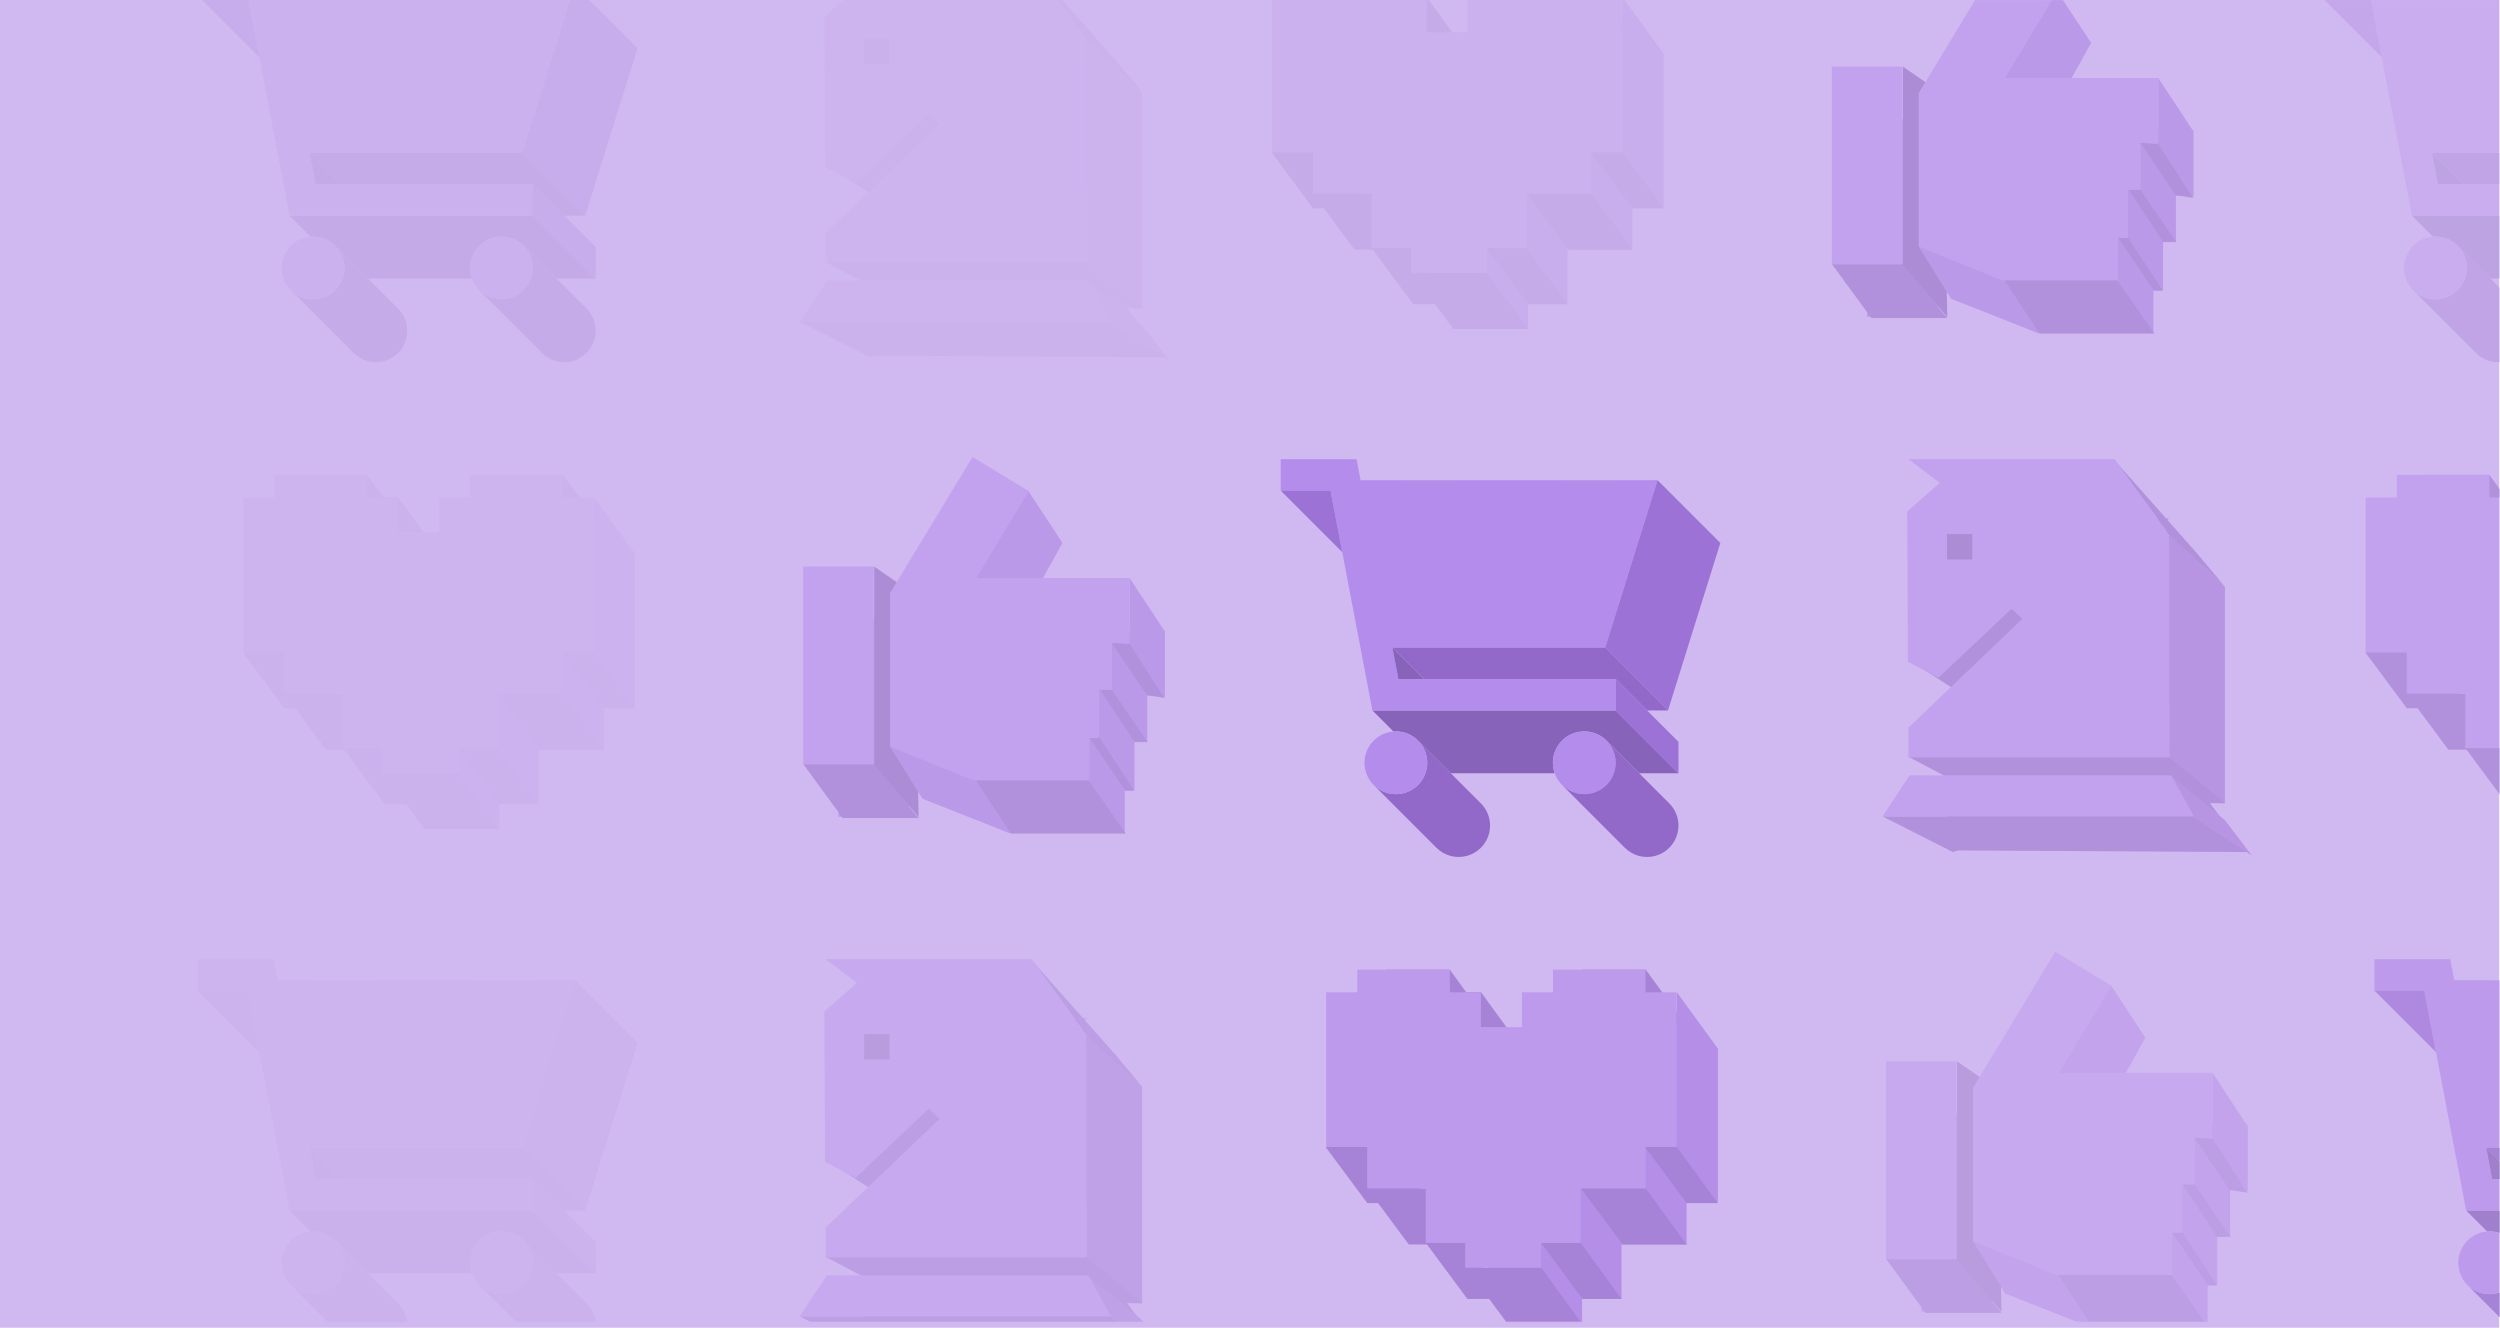 <?xml version="1.0" encoding="UTF-8"?>
<svg xmlns="http://www.w3.org/2000/svg" width="1920" height="1020" viewBox="0 0 1920 1020" fill="none">
  <mask id="mask0_783_293" style="mask-type:alpha" maskUnits="userSpaceOnUse" x="0" y="-1" width="1920" height="1017">
    <rect x="0.617" y="-0.31" width="1919.38" height="1015.43" fill="#D9D9D9"></rect>
  </mask>
  <g mask="url(#mask0_783_293)">
    <g opacity="0.6">
      <path d="M1289.07 593.846H1258.87L1234.75 569.73L1234.25 569.238L1233.78 568.756C1232.3 567.28 1230.63 565.997 1228.78 564.926C1221.32 560.624 1212.12 560.624 1204.67 564.926C1202.42 566.228 1200.43 567.849 1198.76 569.73C1194.85 574.08 1192.6 579.791 1192.61 585.81C1192.61 588.598 1193.08 591.309 1193.99 593.846H1114.18L1089.09 568.756C1087.61 567.28 1085.94 565.997 1084.09 564.926C1079.8 562.447 1074.92 561.396 1070.15 561.772L1053.99 545.614H1240.84L1289.07 593.846Z" fill="#371269"></path>
      <path d="M1144.37 634.044C1144.38 642.658 1139.78 650.626 1132.31 654.918C1124.85 659.23 1115.66 659.23 1108.2 654.928C1106.35 653.857 1104.67 652.564 1103.21 651.098L1054.98 602.867C1056.44 604.333 1058.12 605.626 1059.97 606.697C1067.43 610.999 1076.62 610.999 1084.08 606.687C1084.47 606.465 1084.84 606.233 1085.21 605.992C1085.29 605.944 1085.36 605.886 1085.44 605.838C1085.83 605.587 1086.19 605.317 1086.55 605.047C1086.92 604.767 1087.28 604.478 1087.63 604.179C1087.74 604.092 1087.85 603.996 1087.96 603.899C1088.24 603.658 1088.52 603.398 1088.78 603.137C1089.13 602.799 1089.47 602.452 1089.8 602.095C1090.1 601.767 1090.39 601.43 1090.68 601.082C1090.7 601.053 1090.73 601.025 1090.74 600.996C1091.05 600.619 1091.34 600.234 1091.62 599.848H1091.63C1091.91 599.443 1092.18 599.047 1092.43 598.642C1092.56 598.439 1092.68 598.237 1092.81 598.025C1093 597.697 1093.19 597.369 1093.37 597.031C1093.46 596.857 1093.55 596.674 1093.64 596.5C1094.02 595.709 1094.37 594.899 1094.68 594.07C1094.76 593.857 1094.83 593.636 1094.91 593.414C1094.99 593.182 1095.06 592.951 1095.12 592.719C1095.27 592.256 1095.39 591.783 1095.5 591.311C1095.67 590.597 1095.81 589.873 1095.91 589.15C1095.97 588.668 1096.02 588.176 1096.06 587.684C1096.09 587.375 1096.11 587.066 1096.12 586.748C1096.13 586.449 1096.14 586.15 1096.14 585.841V585.812C1096.15 579.32 1093.54 573.224 1089.09 568.758L1137.32 616.989C1141.77 621.455 1144.38 627.552 1144.37 634.044Z" fill="#512291"></path>
      <path d="M1240.84 585.812C1240.84 588.59 1240.37 591.301 1239.47 593.847C1237.58 599.182 1233.83 603.773 1228.78 606.686C1221.33 610.998 1212.14 610.998 1204.68 606.696C1202.83 605.625 1201.15 604.333 1199.68 602.867C1197.14 600.32 1195.2 597.233 1194 593.847C1193.09 591.31 1192.62 588.6 1192.62 585.812C1192.61 579.793 1194.86 574.082 1198.78 569.732C1200.44 567.851 1202.43 566.23 1204.68 564.928C1212.14 560.626 1221.33 560.626 1228.79 564.928C1230.65 565.999 1232.32 567.282 1233.79 568.757L1234.26 569.24C1234.41 569.404 1234.55 569.568 1234.7 569.732C1238.6 574.092 1240.85 579.783 1240.84 585.812Z" fill="#B383F3"></path>
      <path d="M1170.66 417.004V417.059L1170.61 417.004H1170.66Z" fill="#222222"></path>
      <path d="M1246.64 368.771V368.819H1195.49V368.771H1122.42V368.819H1071.26V368.771H1044.9L1043.7 362.491L1041.83 352.69H983.609V376.806H1021.85L1030.85 424.044L1052.14 535.825L1054 545.616H1240.85V521.5H1073.95L1069.37 497.384H1232.8L1257.91 417.05V417.002L1273 368.771H1246.64ZM1170.65 417.05L1170.6 417.002H1170.65V417.05ZM1243.72 417.05L1243.67 417.002H1243.72V417.05Z" fill="#B383F3"></path>
      <path d="M1243.73 417.004V417.059L1243.67 417.004H1243.73Z" fill="#222222"></path>
      <path d="M1093.49 521.503H1073.95L1069.38 497.388L1087.27 515.282L1093.49 521.503Z" fill="#371269"></path>
      <path d="M1321.22 417.006L1281.02 545.619L1232.79 497.388L1257.9 417.054L1257.91 417.006L1272.99 368.774L1302.21 398.003L1321.22 417.006Z" fill="#713CB9"></path>
      <path d="M1281.04 545.619H1264.97L1240.85 521.503H1093.49L1087.27 515.282L1069.38 497.388H1232.81L1281.04 545.619Z" fill="#512291"></path>
      <path d="M1170.66 417.004V417.059L1170.61 417.004H1170.66Z" fill="#222222"></path>
      <path d="M1243.73 417.004V417.059L1243.67 417.004H1243.73Z" fill="#222222"></path>
      <path d="M1030.85 424.043L983.609 376.806H1021.85L1030.85 424.043Z" fill="#713CB9"></path>
      <path d="M1095.93 589.148C1095.83 589.872 1095.7 590.595 1095.52 591.309C1095.69 590.595 1095.82 589.882 1095.93 589.148Z" fill="#222222"></path>
      <path d="M1095.93 589.148C1095.83 589.872 1095.7 590.595 1095.52 591.309C1095.69 590.595 1095.82 589.882 1095.93 589.148Z" fill="#222222"></path>
      <path d="M1289.06 634.049C1289.07 642.663 1284.47 650.631 1277.01 654.923C1269.55 659.235 1260.36 659.235 1252.9 654.933C1251.05 653.862 1249.37 652.57 1247.9 651.104L1199.67 602.872C1201.14 604.338 1202.82 605.631 1204.67 606.702C1212.13 611.004 1221.32 611.004 1228.77 606.692C1233.82 603.779 1237.57 599.187 1239.46 593.853C1240.36 591.306 1240.83 588.596 1240.83 585.818C1240.84 579.789 1238.59 574.097 1234.69 569.737H1234.76L1282.01 616.994C1286.47 621.461 1289.07 627.557 1289.06 634.049Z" fill="#512291"></path>
      <path d="M1234.77 569.739H1234.7C1234.55 569.574 1234.41 569.409 1234.26 569.244L1234.77 569.739Z" fill="#222222"></path>
      <path d="M1096.15 585.811V585.84C1096.15 586.149 1096.15 586.448 1096.13 586.747C1096.12 587.065 1096.1 587.374 1096.07 587.682C1096.04 588.174 1095.99 588.666 1095.92 589.149C1095.81 589.882 1095.68 590.596 1095.51 591.309C1095.41 591.782 1095.28 592.255 1095.14 592.718C1095.07 592.949 1095 593.181 1094.93 593.412C1094.85 593.634 1094.77 593.856 1094.69 594.068C1094.39 594.898 1094.04 595.708 1093.65 596.499C1093.57 596.673 1093.47 596.856 1093.38 597.03C1093.2 597.367 1093.02 597.695 1092.82 598.023C1092.7 598.235 1092.57 598.438 1092.45 598.641C1092.2 599.046 1091.93 599.441 1091.65 599.837H1091.64C1091.36 600.232 1091.07 600.618 1090.76 600.994C1090.74 601.023 1090.71 601.052 1090.69 601.081C1090.4 601.428 1090.11 601.766 1089.81 602.094C1089.49 602.451 1089.15 602.798 1088.79 603.136C1088.53 603.396 1088.25 603.657 1087.97 603.898C1087.87 603.994 1087.76 604.091 1087.64 604.178C1087.3 604.477 1086.94 604.766 1086.56 605.046C1086.21 605.316 1085.84 605.586 1085.45 605.837C1085.38 605.885 1085.3 605.943 1085.22 605.991C1084.86 606.232 1084.48 606.464 1084.09 606.686C1076.64 610.997 1067.44 610.997 1059.99 606.695C1058.14 605.624 1056.46 604.332 1054.99 602.866C1050.52 598.39 1047.93 592.293 1047.93 585.811C1047.92 577.197 1052.52 569.239 1059.99 564.927C1063.16 563.104 1066.63 562.043 1070.16 561.773C1074.94 561.396 1079.81 562.448 1084.1 564.927C1085.96 565.998 1087.62 567.281 1089.1 568.757C1093.56 573.223 1096.16 579.319 1096.15 585.811Z" fill="#B383F3"></path>
      <path d="M1289.08 569.731V593.847L1240.85 545.616V521.5L1289.08 569.731Z" fill="#713CB9"></path>
    </g>
    <g opacity="0.3">
      <path fill-rule="evenodd" clip-rule="evenodd" d="M1620.46 371.202H1493.34L1517.59 389.517L1517.22 389.431L1492.37 411.384L1492.38 411.389L1465.59 506.642L1516.25 539.142L1572.52 486.039L1580.83 493.781L1492.87 577.777L1494.98 577.604L1493.34 577.767V613.136L1539.81 613.97H1494.33L1497.31 653.106L1725.52 654.396L1697.18 616.796L1708.75 617.004L1693.89 557.792L1693.59 557.822L1693.59 436.626L1690.53 437.833L1690.37 429.447L1643.87 418.702L1644.48 418.128L1688.99 428.076L1659.7 403.766L1665.82 397.991L1653.85 398.915L1620.46 371.202ZM1583 404.387L1550.77 397.186L1582.2 404.448L1583 404.387Z" fill="#512291"></path>
      <path d="M1663.86 408.231L1708.75 450.681V616.822L1666.3 581.671L1663.86 408.231Z" fill="#713CB9"></path>
      <path d="M1465.58 581.182H1544.02V595.554H1492.86L1465.58 581.182Z" fill="#512291"></path>
      <path d="M1445.73 626.983H1524.17V645.497L1499.89 654.397L1445.73 626.983Z" fill="#512291"></path>
      <path d="M1623.67 353.178L1687.62 425.335L1708.76 450.682L1665.69 410.258L1623.67 353.178Z" fill="#512291"></path>
      <path d="M1667.03 595.553L1708.76 629.899L1729.39 656.975L1684.08 627.464L1667.03 595.553Z" fill="#713CB9"></path>
      <path fill-rule="evenodd" clip-rule="evenodd" d="M1624.04 352.69H1465.71L1489.96 371.006L1489.58 370.919L1464.73 392.872L1464.74 392.876L1465.28 508.206L1488.61 520.628L1544.87 467.526L1553.19 475.273L1465.23 559.266L1467.34 559.092L1465.71 559.255V581.666H1666.25V539.281L1665.98 539.308L1665.96 521.517L1665.96 418.114L1665.81 418.17L1665.81 411.331L1666.19 411.417L1624.04 352.69ZM1466.68 595.458H1667.41L1684.94 626.982H1445.73L1466.68 595.458Z" fill="#B383F3"></path>
      <rect x="1495.29" y="410.178" width="19.488" height="19.488" fill="#371269"></rect>
    </g>
    <g opacity="0.4">
      <rect x="1126.51" y="831.845" width="118.823" height="118.823" fill="#8A4FDA"></rect>
      <path d="M1126.51 900.688H1245.33V997.579H1148.7L1126.51 900.688Z" fill="#8A4FDA"></path>
      <rect x="1156.81" y="969.184" width="58.228" height="47.48" fill="#8A4FDA"></rect>
      <rect x="1176.46" y="858.849" width="118.823" height="96.89" fill="#8A4FDA"></rect>
      <rect x="1073.85" y="787.735" width="71.114" height="71.114" fill="#8A4FDA"></rect>
      <rect x="1224.18" y="787.735" width="71.114" height="71.114" fill="#8A4FDA"></rect>
      <rect x="1200.32" y="805.123" width="118.823" height="118.823" fill="#8A4FDA"></rect>
      <path d="M1263.41 880.906H1287.82L1319.17 923.937H1295.36L1263.41 880.906Z" fill="#512291"></path>
      <path d="M1018.09 880.906H1066.97L1098.33 923.937H1050.03L1018.09 880.906Z" fill="#512291"></path>
      <path d="M1088.58 762.082H1137.46L1168.82 805.113H1120.52L1088.58 762.082Z" fill="#512291"></path>
      <path d="M1064.54 744.694H1113.43L1144.78 787.725H1096.49L1064.54 744.694Z" fill="#512291"></path>
      <path d="M1215.05 744.694H1263.94L1295.29 787.725H1247L1215.05 744.694Z" fill="#512291"></path>
      <path d="M1287.82 879.049V762.091L1319.17 805.122V922.909L1287.82 879.049Z" fill="#8A4FDA"></path>
      <path d="M1214.24 912.707H1263.93L1295.28 955.738H1246.18L1214.24 912.707Z" fill="#512291"></path>
      <path d="M1049.99 912.707H1099.68L1131.03 955.738H1081.93L1049.99 912.707Z" fill="#512291"></path>
      <path d="M1183.53 954.547H1213.97L1245.33 997.578H1215.47L1183.53 954.547Z" fill="#512291"></path>
      <path d="M1095.02 954.547H1125.46L1156.81 997.578H1126.96L1095.02 954.547Z" fill="#512291"></path>
      <path d="M1125.91 973.631H1183.65L1215 1016.66H1157.85L1125.91 973.631Z" fill="#512291"></path>
      <path fill-rule="evenodd" clip-rule="evenodd" d="M1113.46 744.694H1042.35V762.082H1018.49V880.905H1049.99V912.698H1095V954.538H1125.3V973.622H1183.53V954.538H1213.82V912.698H1263.79V880.905H1287.64V762.082H1263.78V744.694H1192.67V762.082H1168.82V788.804H1137.31V762.082H1113.46V744.694Z" fill="#B383F3"></path>
    </g>
    <g opacity="0.2">
      <path fill-rule="evenodd" clip-rule="evenodd" d="M1726.2 914.746L1726.2 864.159L1644.98 864.159L1645 864.052L1644.05 864.159L1608.44 864.159L1629.53 829.314L1586.26 803.117L1542.42 875.533L1542.3 875.546L1542.3 993.637L1606.22 1019.52L1606.22 1019.53L1695.43 1019.53L1695.43 987.014L1702.85 987.014L1702.85 949.972L1712.71 949.972L1712.71 914.022L1726.2 914.746Z" fill="#8A4FDA"></path>
      <rect x="1475.54" y="855.362" width="54.134" height="151.972" fill="#8A4FDA"></rect>
      <path d="M1577.51 978.632H1667.24L1696.16 1020.16H1607.91L1577.51 978.632Z" fill="#512291"></path>
      <path d="M1448.47 966.764H1502.98L1537.09 1008.29H1478.88L1448.47 966.764Z" fill="#512291"></path>
      <path d="M1502.98 815.114L1534.13 836.62L1537.09 1007.55L1502.98 967.506V815.114Z" fill="#371269"></path>
      <path d="M1668.16 946.373H1675.95L1702.64 987.159H1695.78L1668.16 946.373Z" fill="#512291"></path>
      <path d="M1676.32 909.526H1685.22L1712.85 949.71H1702.84L1676.32 909.526Z" fill="#512291"></path>
      <path d="M1685.04 873.143L1699.5 874.458L1726.2 915.985L1712.48 913.929L1685.04 873.143Z" fill="#512291"></path>
      <path d="M1699.13 874.255V823.828L1725.83 864.429V916.153L1699.13 874.255Z" fill="#8A4FDA"></path>
      <path d="M1575.29 834.024L1620.9 756.345L1647.59 796.945L1619.04 848.484L1575.29 834.024Z" fill="#8A4FDA"></path>
      <path d="M1515.22 953.417L1579.73 977.147L1607.91 1020.16L1540.06 993.462L1515.22 953.417Z" fill="#8A4FDA"></path>
      <path fill-rule="evenodd" clip-rule="evenodd" d="M1699.12 874.522L1699.12 823.934L1617.89 823.934L1617.92 823.827L1616.95 823.934L1581.35 823.934L1621.75 757.189L1578.48 730.992L1515.33 835.308L1515.21 835.321L1515.21 835.504L1515.21 835.506L1515.21 835.507L1515.21 953.412L1579.13 979.295L1579.13 979.303L1668.34 979.303L1668.34 946.786L1675.76 946.786L1675.76 909.745L1685.62 909.745L1685.62 873.798L1699.12 874.522Z" fill="#B383F3"></path>
      <rect x="1448.47" y="815.139" width="54.134" height="151.972" fill="#B383F3"></rect>
    </g>
    <g opacity="0.1">
      <rect x="1084.9" y="67.846" width="118.823" height="118.823" fill="#8A4FDA"></rect>
      <path d="M1084.9 136.689H1203.73V233.58H1107.09L1084.9 136.689Z" fill="#8A4FDA"></path>
      <rect x="1115.2" y="205.185" width="58.228" height="47.48" fill="#8A4FDA"></rect>
      <rect x="1134.86" y="94.85" width="118.823" height="96.89" fill="#8A4FDA"></rect>
      <rect x="1032.24" y="23.736" width="71.114" height="71.114" fill="#8A4FDA"></rect>
      <rect x="1182.57" y="23.736" width="71.114" height="71.114" fill="#8A4FDA"></rect>
      <rect x="1158.71" y="41.124" width="118.823" height="118.823" fill="#8A4FDA"></rect>
      <path d="M1221.8 116.907H1246.21L1277.56 159.938H1253.75L1221.8 116.907Z" fill="#512291"></path>
      <path d="M976.48 116.907H1025.36L1056.72 159.938H1008.42L976.48 116.907Z" fill="#512291"></path>
      <path d="M1046.97 -1.917H1095.86L1127.21 41.114H1078.92L1046.97 -1.917Z" fill="#512291"></path>
      <path d="M1022.93 -19.305H1071.82L1103.17 23.726H1054.88L1022.93 -19.305Z" fill="#512291"></path>
      <path d="M1173.45 -19.305H1222.33L1253.68 23.726H1205.39L1173.45 -19.305Z" fill="#512291"></path>
      <path d="M1246.21 115.049V-1.908L1277.56 41.123V158.91L1246.21 115.049Z" fill="#8A4FDA"></path>
      <path d="M1172.63 148.708H1222.32L1253.67 191.739H1204.58L1172.63 148.708Z" fill="#512291"></path>
      <path d="M1008.38 148.708H1058.07L1089.42 191.739H1040.33L1008.38 148.708Z" fill="#512291"></path>
      <path d="M1141.92 190.548H1172.37L1203.72 233.579H1173.86L1141.92 190.548Z" fill="#512291"></path>
      <path d="M1053.41 190.548H1083.85L1115.2 233.579H1085.35L1053.41 190.548Z" fill="#512291"></path>
      <path d="M1084.3 209.632H1142.04L1173.39 252.663H1116.24L1084.3 209.632Z" fill="#512291"></path>
      <path fill-rule="evenodd" clip-rule="evenodd" d="M1071.85 -19.305H1000.74V-1.917H976.879V116.906H1008.38V148.699H1053.39V190.539H1083.69V209.623H1141.92V190.539H1172.21V148.699H1222.18V116.906H1246.03V-1.917H1222.17V-19.305H1151.06V-1.917H1127.21V24.805H1095.7V-1.917H1071.85V-19.305Z" fill="#B383F3"></path>
    </g>
    <g opacity="0.3">
      <path fill-rule="evenodd" clip-rule="evenodd" d="M1684.59 150.746L1684.59 100.159L1603.37 100.159L1603.39 100.052L1602.44 100.159L1566.83 100.159L1587.92 65.314L1544.65 39.117L1500.81 111.533L1500.69 111.546L1500.69 229.637L1564.61 255.521L1564.61 255.532L1653.82 255.532L1653.82 223.014L1661.24 223.014L1661.24 185.972L1671.1 185.972L1671.1 150.022L1684.59 150.746Z" fill="#8A4FDA"></path>
      <rect x="1433.93" y="91.362" width="54.134" height="151.972" fill="#8A4FDA"></rect>
      <path d="M1535.9 214.632H1625.63L1654.55 256.159H1566.3L1535.9 214.632Z" fill="#512291"></path>
      <path d="M1406.86 202.764H1461.37L1495.48 244.291H1437.27L1406.86 202.764Z" fill="#512291"></path>
      <path d="M1461.37 51.114L1492.52 72.62L1495.48 243.55L1461.37 203.506V51.114Z" fill="#371269"></path>
      <path d="M1626.55 182.373H1634.34L1661.03 223.159H1654.17L1626.55 182.373Z" fill="#512291"></path>
      <path d="M1634.71 145.526H1643.61L1671.24 185.71H1661.23L1634.71 145.526Z" fill="#512291"></path>
      <path d="M1643.43 109.143L1657.89 110.458L1684.59 151.985L1670.87 149.929L1643.43 109.143Z" fill="#512291"></path>
      <path d="M1657.52 110.255V59.828L1684.22 100.429V152.153L1657.52 110.255Z" fill="#8A4FDA"></path>
      <path d="M1533.68 70.024L1579.29 -7.655L1605.98 32.945L1577.43 84.484L1533.68 70.024Z" fill="#8A4FDA"></path>
      <path d="M1473.61 189.417L1538.13 213.147L1566.31 256.158L1498.45 229.462L1473.61 189.417Z" fill="#8A4FDA"></path>
      <path fill-rule="evenodd" clip-rule="evenodd" d="M1657.51 110.522L1657.51 59.934L1576.28 59.934L1576.31 59.827L1575.35 59.934L1539.74 59.934L1580.14 -6.811L1536.87 -33.008L1473.72 71.308L1473.6 71.321L1473.6 71.504L1473.6 71.506L1473.6 71.507L1473.6 189.412L1537.52 215.295L1537.52 215.303L1626.73 215.303L1626.73 182.786L1634.16 182.786L1634.16 145.745L1644.01 145.745L1644.01 109.798L1657.51 110.522Z" fill="#B383F3"></path>
      <rect x="1406.86" y="51.139" width="54.134" height="151.972" fill="#B383F3"></rect>
    </g>
    <g opacity="0.4">
      <path d="M2129.07 977.846H2098.87L2074.75 953.73L2074.25 953.238L2073.78 952.756C2072.3 951.28 2070.63 949.997 2068.78 948.926C2061.32 944.624 2052.12 944.624 2044.67 948.926C2042.42 950.228 2040.43 951.849 2038.76 953.73C2034.85 958.08 2032.6 963.791 2032.61 969.81C2032.61 972.598 2033.08 975.309 2033.99 977.846H1954.18L1929.09 952.756C1927.61 951.28 1925.94 949.997 1924.09 948.926C1919.8 946.447 1914.92 945.396 1910.15 945.772L1893.99 929.614H2080.84L2129.07 977.846Z" fill="#371269"></path>
      <path d="M1984.37 1018.04C1984.38 1026.66 1979.78 1034.63 1972.31 1038.92C1964.85 1043.23 1955.66 1043.23 1948.2 1038.93C1946.35 1037.86 1944.67 1036.56 1943.21 1035.1L1894.98 986.867C1896.44 988.333 1898.12 989.626 1899.97 990.697C1907.43 994.999 1916.62 994.999 1924.08 990.687C1924.47 990.465 1924.84 990.233 1925.21 989.992C1925.29 989.944 1925.36 989.886 1925.44 989.838C1925.83 989.587 1926.19 989.317 1926.55 989.047C1926.92 988.767 1927.28 988.478 1927.63 988.179C1927.74 988.092 1927.85 987.996 1927.96 987.899C1928.24 987.658 1928.52 987.398 1928.78 987.137C1929.13 986.799 1929.47 986.452 1929.8 986.095C1930.1 985.767 1930.39 985.43 1930.68 985.082C1930.7 985.053 1930.73 985.025 1930.74 984.996C1931.05 984.619 1931.34 984.234 1931.62 983.848H1931.63C1931.91 983.443 1932.18 983.047 1932.43 982.642C1932.56 982.439 1932.68 982.237 1932.81 982.025C1933 981.697 1933.19 981.369 1933.37 981.031C1933.46 980.857 1933.55 980.674 1933.64 980.5C1934.02 979.709 1934.37 978.899 1934.68 978.07C1934.76 977.857 1934.83 977.636 1934.91 977.414C1934.99 977.182 1935.06 976.951 1935.12 976.719C1935.27 976.256 1935.39 975.783 1935.5 975.311C1935.67 974.597 1935.81 973.873 1935.91 973.15C1935.97 972.668 1936.02 972.176 1936.06 971.684C1936.09 971.375 1936.11 971.066 1936.12 970.748C1936.13 970.449 1936.14 970.15 1936.14 969.841V969.812C1936.15 963.32 1933.54 957.224 1929.09 952.758L1977.32 1000.99C1981.77 1005.46 1984.38 1011.55 1984.37 1018.04Z" fill="#512291"></path>
      <path d="M2086.64 752.771V752.819H2035.49V752.771H1962.42V752.819H1911.26V752.771H1884.9L1883.7 746.491L1881.83 736.69H1823.61V760.806H1861.85L1870.85 808.044L1892.14 919.825L1894 929.616H2080.85V905.5H1913.95L1909.37 881.384H2072.8L2097.91 801.05V801.002L2113 752.771H2086.64ZM2010.65 801.05L2010.6 801.002H2010.65V801.05ZM2083.72 801.05L2083.67 801.002H2083.72V801.05Z" fill="#B383F3"></path>
      <path d="M1933.49 905.503H1913.95L1909.38 881.388L1927.27 899.282L1933.49 905.503Z" fill="#371269"></path>
      <path d="M2121.04 929.619H2104.97L2080.85 905.503H1933.49L1927.27 899.282L1909.38 881.388H2072.81L2121.04 929.619Z" fill="#512291"></path>
      <path d="M1870.85 808.043L1823.61 760.806H1861.85L1870.85 808.043Z" fill="#713CB9"></path>
      <path d="M1936.15 969.811V969.84C1936.15 970.149 1936.15 970.448 1936.13 970.747C1936.12 971.065 1936.1 971.374 1936.07 971.682C1936.04 972.174 1935.99 972.666 1935.92 973.149C1935.81 973.882 1935.68 974.596 1935.51 975.309C1935.41 975.782 1935.28 976.255 1935.14 976.718C1935.07 976.949 1935 977.181 1934.93 977.412C1934.85 977.634 1934.77 977.856 1934.69 978.068C1934.39 978.898 1934.04 979.708 1933.65 980.499C1933.57 980.673 1933.47 980.856 1933.38 981.03C1933.2 981.367 1933.02 981.695 1932.82 982.023C1932.7 982.235 1932.57 982.438 1932.45 982.641C1932.2 983.046 1931.93 983.441 1931.65 983.837H1931.64C1931.36 984.232 1931.07 984.618 1930.76 984.994C1930.74 985.023 1930.71 985.052 1930.69 985.081C1930.4 985.428 1930.11 985.766 1929.81 986.094C1929.49 986.451 1929.15 986.798 1928.79 987.136C1928.53 987.396 1928.25 987.657 1927.97 987.898C1927.87 987.994 1927.76 988.091 1927.64 988.178C1927.3 988.477 1926.94 988.766 1926.56 989.046C1926.21 989.316 1925.84 989.586 1925.45 989.837C1925.38 989.885 1925.3 989.943 1925.22 989.991C1924.86 990.232 1924.48 990.464 1924.09 990.686C1916.64 994.997 1907.44 994.997 1899.99 990.695C1898.14 989.624 1896.46 988.332 1894.99 986.866C1890.52 982.39 1887.93 976.293 1887.93 969.811C1887.92 961.197 1892.52 953.239 1899.99 948.927C1903.16 947.104 1906.63 946.043 1910.16 945.773C1914.94 945.396 1919.81 946.448 1924.1 948.927C1925.96 949.998 1927.62 951.281 1929.1 952.757C1933.56 957.223 1936.16 963.319 1936.15 969.811Z" fill="#B383F3"></path>
    </g>
    <g opacity="0.15">
      <path d="M2087.46 213.846H2057.26L2033.14 189.73L2032.64 189.238L2032.17 188.756C2030.69 187.28 2029.03 185.997 2027.17 184.926C2019.71 180.624 2010.51 180.624 2003.06 184.926C2000.81 186.228 1998.82 187.849 1997.15 189.73C1993.24 194.08 1990.99 199.791 1991 205.81C1991 208.598 1991.47 211.309 1992.38 213.846H1912.57L1887.48 188.756C1886 187.28 1884.33 185.997 1882.48 184.926C1878.19 182.447 1873.32 181.396 1868.54 181.772L1852.38 165.614H2039.23L2087.46 213.846Z" fill="#371269"></path>
      <path d="M1942.76 254.044C1942.77 262.658 1938.17 270.626 1930.7 274.918C1923.24 279.23 1914.05 279.23 1906.6 274.928C1904.74 273.857 1903.06 272.564 1901.6 271.098L1853.37 222.867C1854.83 224.333 1856.51 225.626 1858.36 226.697C1865.82 230.999 1875.01 230.999 1882.47 226.687C1882.86 226.465 1883.23 226.233 1883.6 225.992C1883.68 225.944 1883.75 225.886 1883.83 225.838C1884.22 225.587 1884.58 225.317 1884.94 225.047C1885.32 224.767 1885.67 224.478 1886.02 224.179C1886.14 224.092 1886.24 223.996 1886.35 223.899C1886.63 223.658 1886.91 223.398 1887.17 223.137C1887.52 222.799 1887.86 222.452 1888.19 222.095C1888.49 221.767 1888.78 221.43 1889.07 221.082C1889.09 221.053 1889.12 221.025 1889.14 220.996C1889.44 220.619 1889.73 220.234 1890.01 219.848H1890.02C1890.3 219.443 1890.57 219.047 1890.82 218.642C1890.95 218.439 1891.07 218.237 1891.2 218.025C1891.39 217.697 1891.58 217.369 1891.76 217.031C1891.85 216.857 1891.94 216.674 1892.03 216.5C1892.42 215.709 1892.76 214.899 1893.07 214.07C1893.15 213.857 1893.23 213.636 1893.3 213.414C1893.38 213.182 1893.45 212.951 1893.51 212.719C1893.66 212.256 1893.79 211.783 1893.89 211.311C1894.06 210.597 1894.2 209.873 1894.3 209.15C1894.36 208.668 1894.41 208.176 1894.45 207.684C1894.48 207.375 1894.5 207.066 1894.51 206.748C1894.52 206.449 1894.53 206.15 1894.53 205.841V205.812C1894.54 199.32 1891.93 193.224 1887.48 188.758L1935.71 236.989C1940.16 241.455 1942.77 247.552 1942.76 254.044Z" fill="#512291"></path>
      <path d="M2045.03 -11.229V-11.181H1993.88V-11.229H1920.81V-11.181H1869.65V-11.229H1843.29L1842.09 -17.509L1840.22 -27.31H1782V-3.194H1820.24L1829.24 44.044L1850.53 155.825L1852.39 165.616H2039.24V141.5H1872.34L1867.76 117.384H2031.19L2056.3 37.05V37.002L2071.39 -11.229H2045.03ZM1969.04 37.05L1968.99 37.002H1969.04V37.05ZM2042.11 37.05L2042.06 37.002H2042.11V37.05Z" fill="#B383F3"></path>
      <path d="M1891.89 141.503H1872.34L1867.77 117.388L1885.66 135.282L1891.89 141.503Z" fill="#371269"></path>
      <path d="M2079.43 165.619H2063.36L2039.24 141.503H1891.89L1885.66 135.282L1867.77 117.388H2031.2L2079.43 165.619Z" fill="#512291"></path>
      <path d="M1829.24 44.043L1782 -3.194H1820.24L1829.24 44.043Z" fill="#713CB9"></path>
      <path d="M1894.32 209.148C1894.22 209.872 1894.09 210.595 1893.91 211.309C1894.08 210.595 1894.21 209.882 1894.32 209.148Z" fill="#222222"></path>
      <path d="M1894.32 209.148C1894.22 209.872 1894.09 210.595 1893.91 211.309C1894.08 210.595 1894.21 209.882 1894.32 209.148Z" fill="#222222"></path>
      <path d="M1894.54 205.811V205.84C1894.54 206.149 1894.54 206.448 1894.52 206.747C1894.51 207.065 1894.49 207.374 1894.46 207.682C1894.43 208.174 1894.38 208.666 1894.31 209.149C1894.2 209.882 1894.07 210.596 1893.91 211.309C1893.8 211.782 1893.67 212.255 1893.53 212.718C1893.46 212.949 1893.39 213.181 1893.32 213.412C1893.24 213.634 1893.16 213.856 1893.09 214.068C1892.78 214.898 1892.43 215.708 1892.04 216.499C1891.96 216.673 1891.86 216.856 1891.77 217.03C1891.59 217.367 1891.41 217.695 1891.21 218.023C1891.09 218.235 1890.96 218.438 1890.84 218.641C1890.59 219.046 1890.32 219.441 1890.04 219.837H1890.03C1889.75 220.232 1889.46 220.618 1889.15 220.994C1889.13 221.023 1889.1 221.052 1889.08 221.081C1888.79 221.428 1888.5 221.766 1888.2 222.094C1887.88 222.451 1887.54 222.798 1887.18 223.136C1886.92 223.396 1886.64 223.657 1886.36 223.898C1886.26 223.994 1886.15 224.091 1886.03 224.178C1885.69 224.477 1885.33 224.766 1884.95 225.046C1884.6 225.316 1884.23 225.586 1883.84 225.837C1883.77 225.885 1883.69 225.943 1883.61 225.991C1883.25 226.232 1882.87 226.464 1882.48 226.686C1875.03 230.997 1865.83 230.997 1858.38 226.695C1856.53 225.624 1854.85 224.332 1853.38 222.866C1848.92 218.39 1846.32 212.293 1846.32 205.811C1846.31 197.197 1850.91 189.239 1858.38 184.927C1861.55 183.104 1865.02 182.043 1868.55 181.773C1873.33 181.396 1878.2 182.448 1882.49 184.927C1884.35 185.998 1886.01 187.281 1887.49 188.757C1891.95 193.223 1894.55 199.319 1894.54 205.811Z" fill="#B383F3"></path>
    </g>
    <g opacity="0.3">
      <rect x="1872.24" y="407.735" width="71.114" height="71.114" fill="#8A4FDA"></rect>
      <path d="M1816.48 500.906H1865.36L1896.72 543.937H1848.42L1816.48 500.906Z" fill="#512291"></path>
      <path d="M1886.97 382.082H1935.86L1967.21 425.113H1918.92L1886.97 382.082Z" fill="#512291"></path>
      <path d="M1862.93 364.694H1911.82L1943.17 407.725H1894.88L1862.93 364.694Z" fill="#512291"></path>
      <path d="M1848.38 532.707H1898.07L1929.42 575.738H1880.33L1848.38 532.707Z" fill="#512291"></path>
      <path d="M1893.41 574.547H1923.85L1955.2 617.578H1925.35L1893.41 574.547Z" fill="#512291"></path>
      <path fill-rule="evenodd" clip-rule="evenodd" d="M1911.85 364.694H1840.74V382.082H1816.88V500.905H1848.38V532.698H1893.39V574.538H1923.69V593.622H1981.92V574.538H2012.21V532.698H2062.18V500.905H2086.03V382.082H2062.17V364.694H1991.06V382.082H1967.21V408.804H1935.7V382.082H1911.85V364.694Z" fill="#B383F3"></path>
    </g>
    <g opacity="0.05">
      <path d="M457.462 977.846H427.26L403.144 953.73L402.642 953.238L402.17 952.756C400.694 951.28 399.025 949.997 397.173 948.926C389.707 944.624 380.514 944.624 373.057 948.926C370.81 950.228 368.823 951.849 367.154 953.73C363.237 958.08 360.99 963.791 361 969.81C361 972.598 361.472 975.309 362.379 977.846H282.566L257.476 952.756C256 951.28 254.331 949.997 252.479 948.926C248.187 946.447 243.315 945.396 238.54 945.772L222.383 929.614H409.231L457.462 977.846Z" fill="#371269"></path>
      <path d="M312.759 1018.04C312.769 1026.66 308.167 1034.63 300.701 1038.92C293.245 1043.23 284.052 1043.23 276.595 1038.93C274.743 1037.86 273.065 1036.56 271.598 1035.1L223.367 986.867C224.833 988.333 226.512 989.626 228.364 990.697C235.821 994.999 245.013 994.999 252.47 990.687C252.856 990.465 253.232 990.233 253.599 989.992C253.676 989.944 253.753 989.886 253.83 989.838C254.216 989.587 254.582 989.317 254.939 989.047C255.316 988.767 255.673 988.478 256.02 988.179C256.136 988.092 256.242 987.996 256.348 987.899C256.627 987.658 256.907 987.398 257.168 987.137C257.525 986.799 257.862 986.452 258.19 986.095C258.489 985.767 258.779 985.43 259.068 985.082C259.087 985.053 259.116 985.025 259.136 984.996C259.444 984.619 259.734 984.234 260.013 983.848H260.023C260.303 983.443 260.573 983.047 260.824 982.642C260.949 982.439 261.074 982.237 261.2 982.025C261.393 981.697 261.576 981.369 261.759 981.031C261.846 980.857 261.943 980.674 262.029 980.5C262.415 979.709 262.763 978.899 263.071 978.07C263.148 977.857 263.226 977.636 263.303 977.414C263.38 977.182 263.447 976.951 263.515 976.719C263.66 976.256 263.785 975.783 263.891 975.311C264.065 974.597 264.2 973.873 264.296 973.15C264.364 972.668 264.412 972.176 264.451 971.684C264.48 971.375 264.499 971.066 264.508 970.748C264.518 970.449 264.528 970.15 264.528 969.841V969.812C264.537 963.32 261.933 957.224 257.476 952.758L305.708 1000.99C310.164 1005.46 312.769 1011.55 312.759 1018.04Z" fill="#512291"></path>
      <path d="M409.233 969.812C409.233 972.59 408.761 975.301 407.864 977.847C405.973 983.182 402.221 987.773 397.176 990.686C389.719 994.998 380.526 994.998 373.07 990.696C371.217 989.625 369.539 988.333 368.073 986.867C365.526 984.32 363.587 981.233 362.391 977.847C361.484 975.31 361.012 972.6 361.012 969.812C361.002 963.793 363.25 958.082 367.166 953.732C368.835 951.851 370.822 950.23 373.07 948.928C380.526 944.626 389.719 944.626 397.185 948.928C399.037 949.999 400.706 951.282 402.182 952.757L402.655 953.24C402.799 953.404 402.944 953.568 403.089 953.732C406.995 958.092 409.243 963.783 409.233 969.812Z" fill="#B383F3"></path>
      <path d="M339.055 801.004V801.059L339 801.004H339.055Z" fill="#222222"></path>
      <path d="M415.034 752.771V752.819H363.88V752.771H290.81V752.819H239.646V752.771H213.292L212.087 746.491L210.225 736.69H152V760.806H190.238L199.238 808.044L220.527 919.825L222.389 929.616H409.237V905.5H242.337L237.765 881.384H401.192L426.301 801.05V801.002L441.388 752.771H415.034ZM339.041 801.05L338.993 801.002H339.041V801.05ZM412.111 801.05L412.063 801.002H412.111V801.05Z" fill="#B383F3"></path>
      <path d="M412.118 801.004V801.059L412.062 801.004H412.118Z" fill="#222222"></path>
      <path d="M261.885 905.503H242.342L237.77 881.388L255.663 899.282L261.885 905.503Z" fill="#371269"></path>
      <path d="M489.607 801.006L449.411 929.619L401.18 881.388L426.289 801.054L426.299 801.006L441.376 752.774L470.604 782.003L489.607 801.006Z" fill="#713CB9"></path>
      <path d="M449.428 929.619H433.357L409.241 905.503H261.885L255.663 899.282L237.77 881.388H401.196L449.428 929.619Z" fill="#512291"></path>
      <path d="M339.055 801.004V801.059L339 801.004H339.055Z" fill="#222222"></path>
      <path d="M412.118 801.004V801.059L412.062 801.004H412.118Z" fill="#222222"></path>
      <path d="M199.238 808.043L152 760.806H190.238L199.238 808.043Z" fill="#713CB9"></path>
      <path d="M264.319 973.148C264.223 973.872 264.088 974.595 263.914 975.309C264.078 974.595 264.213 973.882 264.319 973.148Z" fill="#222222"></path>
      <path d="M264.319 973.148C264.223 973.872 264.088 974.595 263.914 975.309C264.078 974.595 264.213 973.882 264.319 973.148Z" fill="#222222"></path>
      <path d="M457.454 1018.05C457.464 1026.66 452.863 1034.63 445.397 1038.92C437.94 1043.24 428.747 1043.24 421.291 1038.93C419.438 1037.86 417.76 1036.57 416.294 1035.1L368.062 986.872C369.529 988.338 371.207 989.631 373.059 990.702C380.516 995.004 389.709 995.004 397.165 990.692C402.21 987.779 405.963 983.187 407.853 977.853C408.75 975.306 409.223 972.596 409.223 969.818C409.233 963.789 406.985 958.097 403.078 953.737H403.146L450.403 1000.99C454.86 1005.46 457.464 1011.56 457.454 1018.05Z" fill="#512291"></path>
      <path d="M403.157 953.739H403.089C402.944 953.574 402.798 953.409 402.652 953.244L403.157 953.739Z" fill="#222222"></path>
      <path d="M264.542 969.811V969.84C264.542 970.149 264.542 970.448 264.523 970.747C264.513 971.065 264.494 971.374 264.465 971.682C264.426 972.174 264.378 972.666 264.31 973.149C264.204 973.882 264.069 974.596 263.905 975.309C263.799 975.782 263.674 976.255 263.529 976.718C263.462 976.949 263.394 977.181 263.317 977.412C263.24 977.634 263.163 977.856 263.085 978.068C262.777 978.898 262.429 979.708 262.044 980.499C261.957 980.673 261.86 980.856 261.773 981.03C261.59 981.367 261.407 981.695 261.214 982.023C261.089 982.235 260.963 982.438 260.838 982.641C260.587 983.046 260.317 983.441 260.037 983.837H260.028C259.748 984.232 259.458 984.618 259.15 984.994C259.13 985.023 259.101 985.052 259.082 985.081C258.793 985.428 258.503 985.766 258.204 986.094C257.876 986.451 257.539 986.798 257.182 987.136C256.921 987.396 256.642 987.657 256.362 987.898C256.256 987.994 256.15 988.091 256.034 988.178C255.687 988.477 255.33 988.766 254.954 989.046C254.597 989.316 254.23 989.586 253.844 989.837C253.767 989.885 253.69 989.943 253.613 989.991C253.246 990.232 252.87 990.464 252.484 990.686C245.028 994.997 235.835 994.997 228.378 990.695C226.526 989.624 224.848 988.332 223.381 986.866C218.915 982.39 216.32 976.293 216.32 969.811C216.311 961.197 220.912 953.239 228.378 948.927C231.552 947.104 235.024 946.043 238.555 945.773C243.33 945.396 248.201 946.448 252.494 948.927C254.346 949.998 256.015 951.281 257.491 952.757C261.947 957.223 264.552 963.319 264.542 969.811Z" fill="#B383F3"></path>
      <path d="M457.473 953.731V977.847L409.242 929.616V905.5L457.473 953.731Z" fill="#713CB9"></path>
    </g>
    <g opacity="0.2">
      <path fill-rule="evenodd" clip-rule="evenodd" d="M788.851 755.202H661.733L685.983 773.517L685.609 773.431L660.764 795.384L660.769 795.389L633.977 890.642L684.642 923.142L740.91 870.039L749.222 877.781L661.26 961.777L663.368 961.604L661.733 961.767V997.136L708.204 997.97H662.718L665.699 1037.11L893.915 1038.4L865.57 1000.8L877.144 1001L862.28 941.792L861.982 941.822L861.982 820.626L858.921 821.833L858.758 813.447L812.263 802.702L812.871 802.128L857.383 812.076L828.089 787.766L834.208 781.991L822.244 782.915L788.851 755.202ZM751.386 788.387L719.164 781.186L750.59 788.448L751.386 788.387Z" fill="#512291"></path>
      <path d="M832.25 792.231L877.145 834.681V1000.82L834.686 965.671L832.25 792.231Z" fill="#713CB9"></path>
      <path d="M633.969 965.182H712.406V979.554H661.251L633.969 965.182Z" fill="#512291"></path>
      <path d="M614.125 1010.98H692.562V1029.5L668.277 1038.4L614.125 1010.98Z" fill="#512291"></path>
      <path d="M792.062 737.178L856.012 809.335L877.149 834.682L834.081 794.258L792.062 737.178Z" fill="#512291"></path>
      <path d="M835.422 979.553L877.154 1013.9L897.784 1040.98L852.473 1011.46L835.422 979.553Z" fill="#713CB9"></path>
      <path fill-rule="evenodd" clip-rule="evenodd" d="M792.434 736.69H634.098L658.347 755.006L657.966 754.919L633.121 776.872L633.126 776.876L633.672 892.206L656.997 904.628L713.265 851.526L721.583 859.273L633.624 943.266L635.733 943.092L634.098 943.255V965.666H834.644V923.281L834.371 923.308L834.346 905.517L834.346 802.114L834.205 802.17L834.196 795.331L834.576 795.417L792.434 736.69ZM635.074 979.458H835.796L853.335 1010.98H614.125L635.074 979.458Z" fill="#B383F3"></path>
      <rect x="663.684" y="794.178" width="19.488" height="19.488" fill="#371269"></rect>
    </g>
    <g opacity="0.1">
      <path d="M457.462 213.846H427.26L403.144 189.73L402.642 189.238L402.17 188.756C400.694 187.28 399.025 185.997 397.173 184.926C389.707 180.624 380.514 180.624 373.057 184.926C370.81 186.228 368.823 187.849 367.154 189.73C363.237 194.08 360.99 199.791 361 205.81C361 208.598 361.472 211.309 362.379 213.846H282.566L257.476 188.756C256 187.28 254.331 185.997 252.479 184.926C248.187 182.447 243.315 181.396 238.54 181.772L222.383 165.614H409.231L457.462 213.846Z" fill="#371269"></path>
      <path d="M312.759 254.044C312.769 262.658 308.167 270.626 300.701 274.918C293.245 279.23 284.052 279.23 276.595 274.928C274.743 273.857 273.065 272.564 271.598 271.098L223.367 222.867C224.833 224.333 226.512 225.626 228.364 226.697C235.821 230.999 245.013 230.999 252.47 226.687C252.856 226.465 253.232 226.233 253.599 225.992C253.676 225.944 253.753 225.886 253.83 225.838C254.216 225.587 254.582 225.317 254.939 225.047C255.316 224.767 255.673 224.478 256.02 224.179C256.136 224.092 256.242 223.996 256.348 223.899C256.627 223.658 256.907 223.398 257.168 223.137C257.525 222.799 257.862 222.452 258.19 222.095C258.489 221.767 258.779 221.43 259.068 221.082C259.087 221.053 259.116 221.025 259.136 220.996C259.444 220.619 259.734 220.234 260.013 219.848H260.023C260.303 219.443 260.573 219.047 260.824 218.642C260.949 218.439 261.074 218.237 261.2 218.025C261.393 217.697 261.576 217.369 261.759 217.031C261.846 216.857 261.943 216.674 262.029 216.5C262.415 215.709 262.763 214.899 263.071 214.07C263.148 213.857 263.226 213.636 263.303 213.414C263.38 213.182 263.447 212.951 263.515 212.719C263.66 212.256 263.785 211.783 263.891 211.311C264.065 210.597 264.2 209.873 264.296 209.15C264.364 208.668 264.412 208.176 264.451 207.684C264.48 207.375 264.499 207.066 264.508 206.748C264.518 206.449 264.528 206.15 264.528 205.841V205.812C264.537 199.32 261.933 193.224 257.476 188.758L305.708 236.989C310.164 241.455 312.769 247.552 312.759 254.044Z" fill="#512291"></path>
      <path d="M409.233 205.812C409.233 208.59 408.761 211.301 407.864 213.847C405.973 219.182 402.221 223.773 397.176 226.686C389.719 230.998 380.526 230.998 373.07 226.696C371.217 225.625 369.539 224.333 368.073 222.867C365.526 220.32 363.587 217.233 362.391 213.847C361.484 211.31 361.012 208.6 361.012 205.812C361.002 199.793 363.25 194.082 367.166 189.732C368.835 187.851 370.822 186.23 373.07 184.928C380.526 180.626 389.719 180.626 397.185 184.928C399.037 185.999 400.706 187.282 402.182 188.757L402.655 189.24C402.799 189.404 402.944 189.568 403.089 189.732C406.995 194.092 409.243 199.783 409.233 205.812Z" fill="#B383F3"></path>
      <path d="M339.055 37.004V37.059L339 37.004H339.055Z" fill="#222222"></path>
      <path d="M415.034 -11.229V-11.181H363.88V-11.229H290.81V-11.181H239.646V-11.229H213.292L212.087 -17.509L210.225 -27.31H152V-3.194H190.238L199.238 44.044L220.527 155.825L222.389 165.616H409.237V141.5H242.337L237.765 117.384H401.192L426.301 37.05V37.002L441.388 -11.229H415.034ZM339.041 37.05L338.993 37.002H339.041V37.05ZM412.111 37.05L412.063 37.002H412.111V37.05Z" fill="#B383F3"></path>
      <path d="M412.118 37.004V37.059L412.062 37.004H412.118Z" fill="#222222"></path>
      <path d="M261.885 141.503H242.342L237.77 117.388L255.663 135.282L261.885 141.503Z" fill="#371269"></path>
      <path d="M489.607 37.006L449.411 165.619L401.18 117.388L426.289 37.054L426.299 37.006L441.376 -11.226L470.604 18.003L489.607 37.006Z" fill="#713CB9"></path>
      <path d="M449.428 165.619H433.357L409.241 141.503H261.885L255.663 135.282L237.77 117.388H401.196L449.428 165.619Z" fill="#512291"></path>
      <path d="M339.055 37.004V37.059L339 37.004H339.055Z" fill="#222222"></path>
      <path d="M412.118 37.004V37.059L412.062 37.004H412.118Z" fill="#222222"></path>
      <path d="M199.238 44.043L152 -3.194H190.238L199.238 44.043Z" fill="#713CB9"></path>
      <path d="M264.319 209.148C264.223 209.872 264.088 210.595 263.914 211.309C264.078 210.595 264.213 209.882 264.319 209.148Z" fill="#222222"></path>
      <path d="M264.319 209.148C264.223 209.872 264.088 210.595 263.914 211.309C264.078 210.595 264.213 209.882 264.319 209.148Z" fill="#222222"></path>
      <path d="M457.454 254.049C457.464 262.663 452.863 270.631 445.397 274.923C437.94 279.235 428.747 279.235 421.291 274.933C419.438 273.862 417.76 272.57 416.294 271.104L368.062 222.872C369.529 224.338 371.207 225.631 373.059 226.702C380.516 231.004 389.709 231.004 397.165 226.692C402.21 223.779 405.963 219.187 407.853 213.853C408.75 211.306 409.223 208.596 409.223 205.818C409.233 199.789 406.985 194.097 403.078 189.737H403.146L450.403 236.994C454.86 241.461 457.464 247.557 457.454 254.049Z" fill="#512291"></path>
      <path d="M403.157 189.739H403.089C402.944 189.574 402.798 189.409 402.652 189.244L403.157 189.739Z" fill="#222222"></path>
      <path d="M264.542 205.811V205.84C264.542 206.149 264.542 206.448 264.523 206.747C264.513 207.065 264.494 207.374 264.465 207.682C264.426 208.174 264.378 208.666 264.31 209.149C264.204 209.882 264.069 210.596 263.905 211.309C263.799 211.782 263.674 212.255 263.529 212.718C263.462 212.949 263.394 213.181 263.317 213.412C263.24 213.634 263.163 213.856 263.085 214.068C262.777 214.898 262.429 215.708 262.044 216.499C261.957 216.673 261.86 216.856 261.773 217.03C261.59 217.367 261.407 217.695 261.214 218.023C261.089 218.235 260.963 218.438 260.838 218.641C260.587 219.046 260.317 219.441 260.037 219.837H260.028C259.748 220.232 259.458 220.618 259.15 220.994C259.13 221.023 259.101 221.052 259.082 221.081C258.793 221.428 258.503 221.766 258.204 222.094C257.876 222.451 257.539 222.798 257.182 223.136C256.921 223.396 256.642 223.657 256.362 223.898C256.256 223.994 256.15 224.091 256.034 224.178C255.687 224.477 255.33 224.766 254.954 225.046C254.597 225.316 254.23 225.586 253.844 225.837C253.767 225.885 253.69 225.943 253.613 225.991C253.246 226.232 252.87 226.464 252.484 226.686C245.028 230.997 235.835 230.997 228.378 226.695C226.526 225.624 224.848 224.332 223.381 222.866C218.915 218.39 216.32 212.293 216.32 205.811C216.311 197.197 220.912 189.239 228.378 184.927C231.552 183.104 235.024 182.043 238.555 181.773C243.33 181.396 248.201 182.448 252.494 184.927C254.346 185.998 256.015 187.281 257.491 188.757C261.947 193.223 264.552 199.319 264.542 205.811Z" fill="#B383F3"></path>
      <path d="M457.473 189.731V213.847L409.242 165.616V141.5L457.473 189.731Z" fill="#713CB9"></path>
    </g>
    <g opacity="0.05">
      <path fill-rule="evenodd" clip-rule="evenodd" d="M788.851 -8.798H661.733L685.983 9.517L685.609 9.431L660.764 31.384L660.769 31.389L633.977 126.642L684.642 159.142L740.91 106.039L749.222 113.781L661.26 197.777L663.368 197.604L661.733 197.767V233.136L708.204 233.97H662.718L665.699 273.106L893.915 274.396L865.57 236.796L877.144 237.004L862.28 177.792L861.982 177.822L861.982 56.626L858.921 57.833L858.758 49.447L812.263 38.702L812.871 38.128L857.383 48.076L828.089 23.766L834.208 17.991L822.244 18.915L788.851 -8.798ZM751.386 24.387L719.164 17.186L750.59 24.448L751.386 24.387Z" fill="#512291"></path>
      <path d="M832.25 28.231L877.145 70.681V236.822L834.686 201.671L832.25 28.231Z" fill="#713CB9"></path>
      <path d="M633.969 201.182H712.406V215.554H661.251L633.969 201.182Z" fill="#512291"></path>
      <path d="M614.125 246.983H692.562V265.497L668.277 274.397L614.125 246.983Z" fill="#512291"></path>
      <path d="M792.062 -26.822L856.012 45.335L877.149 70.682L834.081 30.258L792.062 -26.822Z" fill="#512291"></path>
      <path d="M835.422 215.553L877.154 249.899L897.784 276.975L852.473 247.464L835.422 215.553Z" fill="#713CB9"></path>
      <path fill-rule="evenodd" clip-rule="evenodd" d="M792.434 -27.31H634.098L658.347 -8.994L657.966 -9.081L633.121 12.872L633.126 12.876L633.672 128.206L656.997 140.628L713.265 87.525L721.583 95.273L633.624 179.266L635.733 179.092L634.098 179.255V201.666H834.644V159.281L834.371 159.308L834.346 141.517L834.346 38.114L834.205 38.17L834.196 31.331L834.576 31.417L792.434 -27.31ZM635.074 215.458H835.796L853.335 246.982H614.125L635.074 215.458Z" fill="#B383F3"></path>
      <rect x="663.684" y="30.178" width="19.488" height="19.488" fill="#371269"></rect>
    </g>
    <g opacity="0.05">
      <rect x="294.902" y="451.845" width="118.823" height="118.823" fill="#8A4FDA"></rect>
      <path d="M294.902 520.688H413.726V617.579H317.09L294.902 520.688Z" fill="#8A4FDA"></path>
      <rect x="325.199" y="589.184" width="58.228" height="47.48" fill="#8A4FDA"></rect>
      <rect x="344.855" y="478.849" width="118.823" height="96.89" fill="#8A4FDA"></rect>
      <rect x="242.238" y="407.735" width="71.114" height="71.114" fill="#8A4FDA"></rect>
      <rect x="392.57" y="407.735" width="71.114" height="71.114" fill="#8A4FDA"></rect>
      <rect x="368.715" y="425.123" width="118.823" height="118.823" fill="#8A4FDA"></rect>
      <path d="M431.805 500.906H456.209L487.562 543.937H463.747L431.805 500.906Z" fill="#512291"></path>
      <path d="M186.48 500.906H235.363L266.717 543.937H218.423L186.48 500.906Z" fill="#512291"></path>
      <path d="M256.973 382.082H305.856L337.209 425.113H288.915L256.973 382.082Z" fill="#512291"></path>
      <path d="M232.934 364.694H281.817L313.17 407.725H264.876L232.934 364.694Z" fill="#512291"></path>
      <path d="M383.445 364.694H432.328L463.682 407.725H415.388L383.445 364.694Z" fill="#512291"></path>
      <path d="M456.211 499.049V382.091L487.565 425.122V542.909L456.211 499.049Z" fill="#8A4FDA"></path>
      <path d="M382.633 532.707H432.319L463.673 575.738H414.575L382.633 532.707Z" fill="#512291"></path>
      <path d="M218.383 532.707H268.069L299.423 575.738H250.325L218.383 532.707Z" fill="#512291"></path>
      <path d="M351.922 574.547H382.365L413.719 617.578H383.864L351.922 574.547Z" fill="#512291"></path>
      <path d="M263.406 574.547H293.85L325.203 617.578H295.349L263.406 574.547Z" fill="#512291"></path>
      <path d="M294.301 593.631H352.039L383.393 636.662H326.243L294.301 593.631Z" fill="#512291"></path>
      <path fill-rule="evenodd" clip-rule="evenodd" d="M281.852 364.694H210.738V382.082H186.879V500.905H218.381V532.698H263.39V574.538H293.694V593.622H351.923V574.538H382.213V532.698H432.179V500.905H456.035V382.082H432.17V364.694H361.056V382.082H337.211V408.804H305.702V382.082H281.852V364.694Z" fill="#B383F3"></path>
    </g>
    <g opacity="0.3">
      <path fill-rule="evenodd" clip-rule="evenodd" d="M894.594 534.746L894.594 484.159L813.366 484.159L813.393 484.052L812.439 484.159L776.83 484.159L797.923 449.314L754.648 423.117L710.811 495.533L710.689 495.546L710.689 613.637L774.61 639.521L774.61 639.532L863.819 639.532L863.819 607.014L871.241 607.014L871.241 569.972L881.099 569.972L881.099 534.022L894.594 534.746Z" fill="#8A4FDA"></path>
      <rect x="643.934" y="475.362" width="54.134" height="151.972" fill="#8A4FDA"></rect>
      <path d="M745.898 598.632H835.628L864.549 640.159H776.303L745.898 598.632Z" fill="#512291"></path>
      <path d="M616.863 586.764H671.368L705.48 628.291H647.267L616.863 586.764Z" fill="#512291"></path>
      <path d="M671.371 435.114L702.517 456.62L705.483 627.55L671.371 587.506V435.114Z" fill="#371269"></path>
      <path d="M836.551 566.373H844.337L871.034 607.159H864.174L836.551 566.373Z" fill="#512291"></path>
      <path d="M844.715 529.526H853.614L881.237 569.71H871.226L844.715 529.526Z" fill="#512291"></path>
      <path d="M853.43 493.143L867.89 494.458L894.591 535.985L880.868 533.929L853.43 493.143Z" fill="#512291"></path>
      <path d="M867.523 494.255V443.828L894.22 484.429V536.153L867.523 494.255Z" fill="#8A4FDA"></path>
      <path d="M743.68 454.024L789.286 376.345L815.982 416.945L787.432 468.484L743.68 454.024Z" fill="#8A4FDA"></path>
      <path d="M683.609 573.417L748.126 597.147L776.305 640.158L708.452 613.462L683.609 573.417Z" fill="#8A4FDA"></path>
      <path fill-rule="evenodd" clip-rule="evenodd" d="M867.508 494.522L867.508 443.934L786.28 443.934L786.307 443.827L785.345 443.934L749.74 443.934L790.144 377.189L746.868 350.992L683.722 455.308L683.603 455.321L683.603 455.504L683.602 455.506L683.603 455.507L683.603 573.412L747.524 599.295L747.524 599.303L836.733 599.303L836.733 566.786L844.155 566.786L844.155 529.745L854.013 529.745L854.013 493.798L867.508 494.522Z" fill="#B383F3"></path>
      <rect x="616.863" y="435.139" width="54.134" height="151.972" fill="#B383F3"></rect>
    </g>
  </g>
  <rect opacity="0.4" y="-0.31" width="1919.38" height="1020" fill="#8A4FDA"></rect>
</svg>
